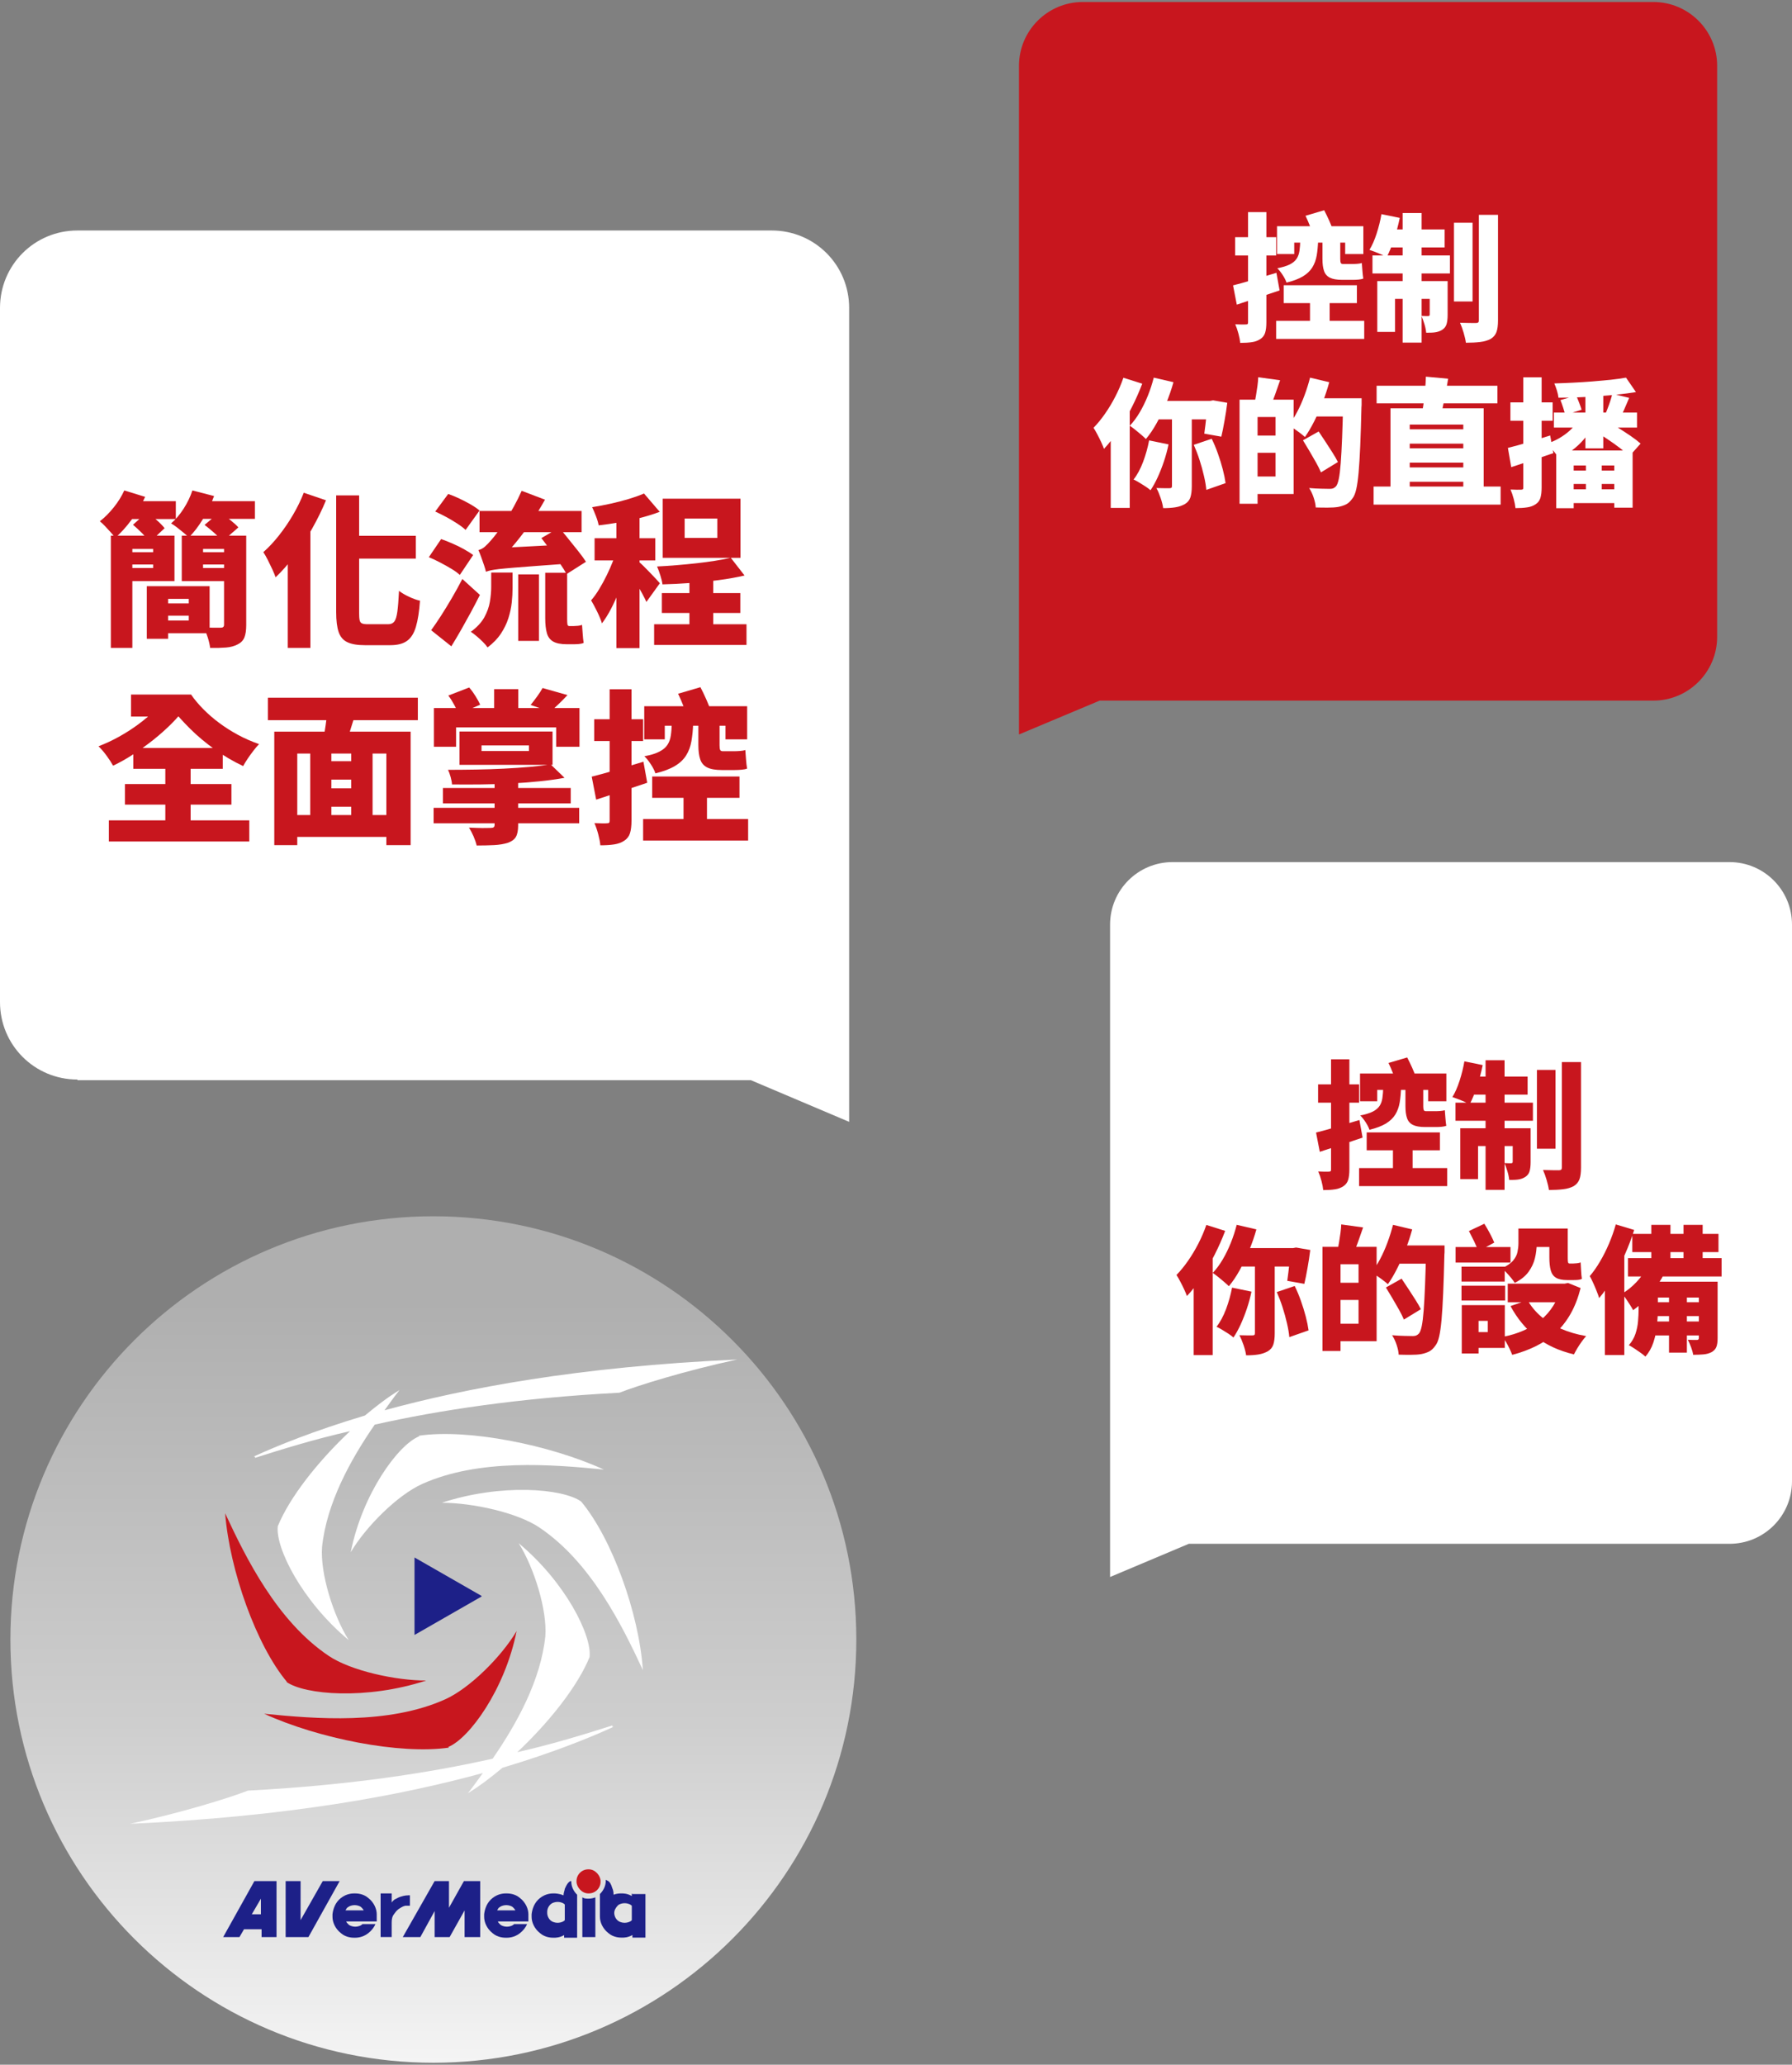 <?xml version="1.0" encoding="UTF-8"?>
<svg id="_圖層_1" data-name="圖層_1" xmlns="http://www.w3.org/2000/svg" xmlns:xlink="http://www.w3.org/1999/xlink" version="1.1" viewBox="0 0 350 403">
  <rect x="0" y="0" width="350" height="403" fill="#808080" stroke="none"/>
  <!-- Generator: Adobe Illustrator 29.7.1, SVG Export Plug-In . SVG Version: 2.1.1 Build 8)  -->
  <defs>
    <style>
      .st0 {
        fill: #fff;
      }

      .st1 {
        fill: url(#_未命名漸層_2);
      }

      .st2 {
        fill: #c8161e;
      }

      .st3 {
        fill: #1d2088;
      }
    </style>
    <linearGradient id="_未命名漸層_2" data-name="未命名漸層 2" x1="-117.86" y1="2034.22" x2="-117.86" y2="1869" gradientTransform="translate(202.5 -1631.6)" gradientUnits="userSpaceOnUse">
      <stop offset="0" stop-color="#f4f4f4"/>
      <stop offset=".4" stop-color="#cecece"/>
      <stop offset=".9" stop-color="#afafaf"/>
    </linearGradient>
  </defs>
  <path class="st2" d="M322.93,136.75h-108.15l-15.76,6.61V12.84c0-6.86,5.59-12.45,12.45-12.45h111.46c6.86,0,12.45,5.59,12.45,12.45v111.46c0,6.86-5.59,12.45-12.45,12.45h0Z"/>
  <path class="st0" d="M15.12,210.84h131.54l19.19,8.13V60.11c0-8.39-6.74-15.12-15.12-15.12H15.12c-8.39,0-15.12,6.74-15.12,15.12v135.48c0,8.39,6.74,15.12,15.12,15.12h0v.13Z"/>
  <path class="st0" d="M337.67,301.33h-105.48l-15.38,6.48v-127.34c0-6.74,5.46-12.2,12.2-12.2h108.79c6.74,0,12.2,5.46,12.2,12.2v108.66c0,6.74-5.46,12.2-12.2,12.2h-.13Z"/>
  <g>
    <path class="st1" d="M84.64,237.4h0c45.62,0,82.61,36.98,82.61,82.61h0c0,45.62-36.98,82.61-82.61,82.61h0c-45.62,0-82.61-36.98-82.61-82.61h0c0-45.62,36.98-82.61,82.61-82.61Z"/>
    <g>
      <path class="st0" d="M113.49,293.07c-3.56-2.54-15.63-3.56-27.2.25,5.97,0,14.74,1.91,19.06,4.83,10.04,6.74,16.14,19.06,20.21,27.83-.76-11.18-6.1-25.8-12.07-32.92h0Z"/>
      <path class="st2" d="M55.92,328.27c3.56,2.54,15.63,3.56,27.32-.25-5.97,0-14.74-1.91-19.06-4.83-10.04-6.74-16.14-19.06-20.21-27.83.89,11.18,6.1,25.8,12.07,32.92h-.13Z"/>
      <path class="st2" d="M87.56,340.98c4.07-1.65,11.06-11.18,13.34-22.62-2.92,4.96-9.15,11.18-13.98,13.34-11.06,4.96-25.29,3.81-35.33,2.8,10.55,4.83,26.56,8.01,36.09,6.61h0l-.13-.13Z"/>
      <path class="st0" d="M81.84,280.36c-4.07,1.65-11.06,11.18-13.34,22.62,2.92-4.96,9.15-11.18,13.98-13.34,11.06-4.96,25.29-3.81,35.46-2.8-10.55-4.83-26.56-8.01-36.09-6.61h0v.13Z"/>
      <path class="st0" d="M119.59,336.79c-5.21,1.65-11.31,3.56-18.55,5.21,6.35-5.97,11.82-12.96,14.11-18.55.51-4.19-4.7-14.62-13.85-22.24,3.05,4.83,5.59,13.09,5.21,18.17-.89,8.51-5.46,16.9-10.29,23.89-12.45,2.8-28.21,5.21-47.79,6.23-3.56,1.4-12.96,4.32-23,6.48,31.01-1.4,53.12-5.59,68.88-9.91-1.02,1.4-1.91,2.67-2.92,3.94,2.29-1.4,4.45-3.05,6.74-4.96,10.17-3.05,17.28-5.97,21.73-8.01h-.25v-.25Z"/>
      <path class="st0" d="M49.82,284.55c5.21-1.65,11.31-3.56,18.55-5.21-6.35,5.97-11.82,12.96-14.11,18.55-.51,4.19,4.7,14.62,13.85,22.24-3.05-4.83-5.59-13.09-5.21-18.17.89-8.51,5.46-16.9,10.29-23.89,12.45-2.8,28.21-5.21,47.79-6.23,3.56-1.4,12.96-4.32,23-6.48-31.01,1.4-53.12,5.59-68.88,9.91,1.02-1.4,1.91-2.67,2.92-3.94-2.29,1.4-4.45,3.05-6.74,4.96-10.17,3.05-17.28,5.97-21.73,8.01h.25v.25Z"/>
      <path class="st3" d="M94.05,311.62l-13.09,7.5v-15.12l13.09,7.5h0v.13Z"/>
    </g>
    <g>
      <rect class="st2" x="112.6" y="364.87" width="4.7" height="4.7" rx="2.29" ry="2.29"/>
      <g>
        <path class="st3" d="M79.68,369.95c-.13,0-.64,0-1.4.25-.51.13-1.02.51-1.14.51-.25.17-.47.38-.64.64h0v-1.78h-2.16v8.51h2.16v-2.8c0-1.27.38-1.53.64-1.91s.64-.76,1.14-1.02c.25-.13.38-.25.89-.38h.89v-2.03h-.38Z"/>
        <path class="st3" d="M73.58,373.64c0-1.02-.51-2.29-1.65-3.18-1.02-.89-2.29-.89-2.67-.89s-1.53,0-2.67.89c-1.14.89-1.53,2.16-1.65,3.18v.51c0,1.02.51,2.29,1.65,3.18,1.02.89,2.29.89,2.67.89s1.53,0,2.67-.89c.64-.51,1.14-1.14,1.4-1.78h-2.54l-.13.13c-.51.38-1.14.38-1.27.38s-.76,0-1.27-.38c-.25-.25-.38-.38-.51-.64h5.97v-1.4ZM67.48,372.88c.13-.25.25-.51.51-.64.51-.38,1.14-.38,1.27-.38s.76,0,1.27.38c.25.25.38.38.51.64h-3.69.13Z"/>
        <path class="st3" d="M49.69,367.16l-6.1,10.93h3.18l.89-1.53h3.43v1.53h2.92v-10.93h-4.32ZM49.18,373.64l1.78-3.05v3.05h-1.78Z"/>
        <polygon class="st3" points="63.04 367.16 58.71 374.78 58.71 367.16 55.79 367.16 55.79 378.09 56.81 378.09 58.71 378.09 60.24 378.09 66.34 367.16 63.04 367.16"/>
        <polygon class="st3" points="90.74 367.16 90.61 367.16 87.69 372.37 87.69 368.05 87.69 367.16 84.89 367.16 84.89 367.16 78.67 378.09 82.1 378.09 84.89 373.01 84.89 377.33 84.89 378.09 87.69 378.09 87.82 378.09 90.74 372.88 90.74 378.09 93.79 378.09 93.79 367.67 93.79 367.16 90.74 367.16"/>
        <path class="st3" d="M103.2,373.64c0-1.02-.51-2.29-1.65-3.18-1.02-.89-2.29-.89-2.67-.89s-1.53,0-2.67.89-1.53,2.16-1.65,3.18v.51c0,1.02.51,2.29,1.65,3.18,1.02.89,2.29.89,2.67.89s1.53,0,2.67-.89c.64-.51,1.14-1.14,1.4-1.78h-2.54l-.13.13c-.51.38-1.14.38-1.27.38s-.76,0-1.27-.38c-.25-.25-.38-.38-.51-.64h5.97v-1.4ZM97.1,372.88c.13-.25.25-.51.51-.64.51-.38,1.14-.38,1.27-.38s.76,0,1.27.38c.25.25.38.38.51.64h-3.69.13Z"/>
        <path class="st3" d="M115.01,370.59h0c-.51,0-.89,0-1.27-.25v7.75h2.54v-7.75c-.38.13-.76.25-1.27.25Z"/>
        <path class="st3" d="M123.4,369.57v.51c-.89-.51-1.65-.51-2.03-.51h0c-.25,0-.89,0-1.53.25,0-.64-.13-1.02-.25-1.27-.25-.89-.51-1.14-.64-1.27-.25-.25-.51-.25-.64-.38h0v.25h0c0,1.02-.51,1.91-1.14,2.54v4.19h0v.25c0,1.02.51,2.29,1.65,3.18,1.02.89,2.29.89,2.67.89s1.14,0,2.03-.51v.51h2.54v-8.51h-2.54l-.13-.13ZM123.4,373.77v.25h0v.38h0v.13h0v.13h0v.13h0l-.13.13c-.51.38-1.14.38-1.27.38s-.76,0-1.27-.38-.76-1.02-.76-1.53h0c0-.51.25-1.02.76-1.53h0c.51-.38,1.14-.38,1.27-.38s.76,0,1.27.38l.13.13h0v.13h0v.13h0v.13h0v.38h0v1.02Z"/>
        <path class="st3" d="M111.58,367.16h0c-.13,0-.25,0-.51.25-.13.13-.38.38-.76,1.27,0,.25-.25.76-.25,1.27-.89-.38-1.65-.38-1.91-.38-.38,0-1.53,0-2.67.89s-1.53,2.16-1.65,3.18v.51c0,1.02.51,2.29,1.65,3.18,1.02.89,2.29.89,2.67.89s1.14,0,2.03-.51v.51h2.54v-8.39c-.64-.64-1.14-1.53-1.14-2.54v-.13ZM110.31,374.02v.51h0v.13h0v.13h0l-.13.13c-.51.38-1.14.38-1.27.38s-.76,0-1.27-.38-.76-1.02-.76-1.53v-.25c0-.51.25-1.14.76-1.53.51-.38,1.14-.38,1.27-.38s.76,0,1.27.38l.13.13h0v.13h0v.13h0v.13h0v.51h0v1.4Z"/>
      </g>
    </g>
  </g>
  <g>
    <path class="st2" d="M24.28,95.73l4.07,1.25c-.68,1.5-1.55,2.96-2.61,4.41-1.06,1.44-2.13,2.63-3.22,3.57-.21-.28-.5-.62-.87-1.03-.36-.41-.74-.81-1.12-1.22-.38-.41-.73-.73-1.03-.96.94-.73,1.84-1.63,2.71-2.71.87-1.08,1.55-2.18,2.07-3.32ZM21.65,104.55h4.2v21.92h-4.2v-21.92ZM23.92,104.55h10.16v8.88h-10.16v-2.56h5.99v-3.72h-5.99v-2.6ZM23.92,107.78h7.08v2.4h-7.08v-2.4ZM24.37,97.82h9.97v3.49h-9.97v-3.49ZM25.97,102.43l2.72-2.44c.6.43,1.23.94,1.91,1.52.67.59,1.19,1.12,1.55,1.59l-2.88,2.69c-.34-.47-.83-1.03-1.47-1.67-.64-.64-1.25-1.21-1.83-1.7ZM28.67,114.42h4.17v10.26h-4.17v-10.26ZM30.49,114.42h10.45v9.17h-10.45v-2.47h6.38v-4.23h-6.38v-2.47ZM30.53,117.78h8.24v2.4h-8.24v-2.4ZM37.58,95.73l4.23,1.09c-.56,1.52-1.28,3.01-2.16,4.47-.89,1.46-1.81,2.67-2.77,3.6-.26-.26-.59-.56-1.01-.9-.42-.34-.84-.68-1.28-1.03-.44-.34-.83-.61-1.17-.8.9-.77,1.71-1.73,2.45-2.88.74-1.15,1.31-2.34,1.71-3.56ZM44.79,104.55v2.6h-5.13v3.72h5.13v2.56h-9.29v-8.88h9.29ZM37.64,97.82h12.15v3.46h-12.15v-3.46ZM38.06,107.78h7.24v2.4h-7.24v-2.4ZM43.76,104.55h4.33v17.47c0,1-.12,1.8-.35,2.39-.24.59-.67,1.04-1.31,1.36-.64.34-1.4.55-2.28.62-.88.07-1.91.1-3.11.08-.06-.58-.22-1.26-.46-2.04-.25-.78-.51-1.44-.79-1.97.62.04,1.28.06,1.97.06h1.36c.43,0,.64-.19.64-.58v-17.4ZM39.95,102.46l2.95-2.47c.62.41,1.28.89,1.99,1.44.71.56,1.26,1.06,1.67,1.51l-3.11,2.72c-.34-.45-.86-.98-1.54-1.59-.68-.61-1.34-1.15-1.96-1.62Z"/>
    <path class="st2" d="M59.34,96.18l4.33,1.47c-.75,1.82-1.65,3.65-2.69,5.5-1.05,1.85-2.18,3.6-3.4,5.24-1.22,1.65-2.47,3.08-3.75,4.29-.13-.38-.34-.89-.62-1.51-.29-.62-.59-1.24-.91-1.88-.32-.63-.61-1.14-.87-1.52,1.05-.92,2.06-2,3.04-3.24.98-1.24,1.9-2.57,2.74-4.01.84-1.43,1.55-2.88,2.13-4.36ZM56.2,105.38l4.42-4.42v25.51h-4.42v-21.09ZM65.65,96.69h4.49v22.88c0,.66.03,1.15.1,1.47.06.32.22.53.46.64.25.11.61.16,1.11.16h4.01c.53,0,.93-.18,1.2-.53.27-.35.46-1,.59-1.94.13-.94.23-2.29.32-4.04.53.41,1.2.8,2,1.17.8.37,1.5.62,2.1.75-.15,2.09-.41,3.78-.79,5.06-.37,1.28-.95,2.21-1.73,2.77-.78.57-1.87.85-3.28.85h-4.97c-1.45,0-2.59-.19-3.41-.58-.82-.38-1.39-1.05-1.71-1.99s-.48-2.23-.48-3.88v-22.82ZM68.37,104.58h12.85v4.45h-12.85v-4.45Z"/>
    <path class="st2" d="M83.76,108.75l2.4-3.53c.68.24,1.42.52,2.21.87.79.34,1.54.71,2.26,1.11.71.4,1.31.77,1.78,1.14l-2.6,3.88c-.41-.38-.96-.79-1.65-1.2-.7-.42-1.43-.83-2.2-1.23-.77-.41-1.51-.75-2.21-1.03ZM84.21,123.01c.58-.79,1.21-1.73,1.91-2.8.69-1.08,1.41-2.24,2.13-3.48.73-1.24,1.41-2.48,2.05-3.72l3.43,3.11c-.56,1.11-1.14,2.24-1.76,3.38-.62,1.14-1.25,2.27-1.88,3.38-.63,1.11-1.28,2.2-1.94,3.27l-3.94-3.14ZM85.01,99.84l2.53-3.43c.68.24,1.41.53,2.18.9.77.36,1.51.75,2.21,1.15.71.41,1.28.8,1.73,1.19l-2.72,3.78c-.41-.38-.95-.8-1.62-1.23-.67-.44-1.39-.87-2.15-1.28s-1.48-.77-2.16-1.07ZM95.94,111.76h4.17v3.01c0,.9-.05,1.85-.16,2.85-.11,1-.33,2.02-.66,3.06s-.82,2.03-1.46,3-1.51,1.86-2.6,2.69c-.21-.32-.51-.67-.9-1.06-.38-.38-.79-.76-1.22-1.12-.43-.36-.81-.65-1.15-.87,1.2-.88,2.07-1.82,2.63-2.82.55-1,.92-2.02,1.09-3.04.17-1.03.26-1.98.26-2.85v-2.85ZM94.91,111.6c-.06-.3-.18-.71-.35-1.22-.17-.51-.36-1.05-.56-1.6-.2-.56-.39-1.03-.56-1.41.45-.11.87-.33,1.25-.66.38-.33.81-.77,1.28-1.33.26-.28.62-.73,1.09-1.36s.99-1.38,1.57-2.26c.58-.88,1.15-1.83,1.71-2.85.57-1.03,1.08-2.06,1.55-3.11l4.55,1.73c-.81,1.47-1.71,2.93-2.69,4.36-.98,1.43-1.99,2.78-3.03,4.04s-2.06,2.39-3.06,3.4v.1c-.56.3-1.01.57-1.38.8-.36.24-.68.48-.96.72s-.42.46-.42.66ZM93.66,99.74h19.93v4.13h-19.93v-4.13ZM94.91,111.6l-.1-3.27,2.31-1.35,13.49-.71c.04.58.13,1.22.26,1.94.13.72.25,1.31.35,1.78-2.59.19-4.77.35-6.55.48-1.78.13-3.25.24-4.41.34-1.15.1-2.07.18-2.76.26-.68.08-1.22.16-1.6.24-.38.09-.72.18-.99.29ZM101.22,112.11h4.04v12.98h-4.04v-12.98ZM105.74,105.03l3.49-2.05c.53.66,1.13,1.4,1.79,2.21.66.81,1.3,1.61,1.92,2.39.62.78,1.12,1.47,1.51,2.07l-3.78,2.4c-.34-.62-.8-1.33-1.36-2.15-.57-.81-1.17-1.64-1.79-2.5-.63-.85-1.22-1.65-1.78-2.37ZM106.51,111.79h4.26v8.97c0,.53.02.91.06,1.12.04.21.16.32.35.32h.87c.23,0,.51-.02.83-.05.32-.03.59-.09.8-.18.04.53.08,1.13.13,1.79.04.66.11,1.24.19,1.73-.26.11-.56.18-.9.21-.34.03-.68.05-1.03.05h-1.35c-1.17,0-2.07-.18-2.68-.53-.61-.35-1.02-.9-1.23-1.65-.21-.75-.32-1.71-.32-2.88v-8.91Z"/>
    <path class="st2" d="M120.65,106.82l2.66,1.19c-.3,1.15-.65,2.36-1.06,3.61-.41,1.25-.85,2.49-1.33,3.72-.48,1.23-1,2.39-1.57,3.48-.57,1.09-1.16,2.04-1.78,2.85-.21-.68-.53-1.45-.95-2.31s-.81-1.58-1.17-2.18c.56-.64,1.09-1.38,1.6-2.23.51-.84,1-1.74,1.46-2.68.46-.94.87-1.87,1.23-2.8.36-.93.66-1.81.9-2.64ZM125.77,96.31l3.08,3.59c-1.18.45-2.44.84-3.8,1.19-1.36.34-2.72.63-4.1.87-1.38.24-2.72.43-4.02.58-.09-.49-.26-1.09-.53-1.79-.27-.71-.52-1.29-.75-1.76,1.22-.19,2.44-.42,3.65-.69,1.22-.27,2.39-.57,3.51-.91,1.12-.34,2.11-.69,2.96-1.06ZM116.13,105.06h11.86v4.33h-11.86v-4.33ZM120.39,99.23h4.52v27.27h-4.52v-27.27ZM124.84,109.71c.19.15.48.42.87.8.38.38.8.8,1.23,1.25s.83.87,1.19,1.25.6.66.75.83l-2.63,3.65c-.19-.43-.43-.9-.71-1.43-.28-.52-.58-1.07-.9-1.63-.32-.57-.64-1.11-.95-1.62-.31-.51-.59-.95-.85-1.31l1.99-1.79ZM127.76,121.85h18.04v4.04h-18.04v-4.04ZM142.73,108.87l2.69,3.46c-1.54.36-3.22.66-5.05.9-1.83.24-3.68.42-5.56.56-1.88.14-3.69.23-5.42.27-.06-.49-.2-1.08-.42-1.76-.21-.68-.43-1.26-.64-1.73,1.26-.06,2.55-.15,3.86-.26,1.31-.11,2.6-.23,3.86-.37,1.26-.14,2.46-.3,3.59-.48,1.13-.18,2.16-.38,3.08-.59ZM129.27,115.76h15.32v3.88h-15.32v-3.88ZM129.43,97.34h15.19v11.54h-15.19v-11.54ZM133.72,101.21v3.78h6.38v-3.78h-6.38ZM134.65,111.66h4.65v12.98h-4.65v-12.98Z"/>
    <path class="st2" d="M32.96,135.57l3.4,2.34c-.79,1.11-1.74,2.22-2.84,3.32-1.1,1.1-2.29,2.16-3.56,3.17-1.27,1.01-2.58,1.95-3.91,2.82-1.33.87-2.65,1.61-3.96,2.23-.32-.58-.75-1.23-1.28-1.96-.53-.73-1.06-1.33-1.57-1.83,1.3-.49,2.62-1.1,3.94-1.83,1.32-.73,2.6-1.54,3.83-2.45,1.23-.91,2.35-1.86,3.37-2.85,1.01-.99,1.87-1.98,2.58-2.96ZM21.26,160.12h27.43v4.13h-27.43v-4.13ZM24.4,153.04h20.8v4.01h-20.8v-4.01ZM25.59,135.57h11.41v4.29h-11.41v-4.29ZM26.04,145.99h17.47v4.07h-17.47v-4.07ZM32.26,135.57h5.06c.66.96,1.46,1.91,2.39,2.85.93.94,1.96,1.84,3.11,2.69,1.14.85,2.37,1.63,3.69,2.34,1.31.71,2.68,1.3,4.09,1.79-.32.32-.68.74-1.07,1.25-.4.51-.78,1.04-1.14,1.57-.36.53-.66,1.03-.9,1.47-1.94-.92-3.79-2-5.54-3.25s-3.35-2.58-4.79-4.01-2.7-2.83-3.77-4.21h-1.12v-2.5ZM32.29,147.84h4.94v14.58h-4.94v-14.58Z"/>
    <path class="st2" d="M52.32,136.18h29.29v4.39h-29.29v-4.39ZM53.57,142.81h26.63v22.15h-4.74v-17.88h-17.4v17.88h-4.49v-22.15ZM56.52,159.09h21.09v4.26h-21.09v-4.26ZM60.59,145.7h4.13v15.29h-4.13v-15.29ZM62.51,148.58h7.95v3.59h-7.95v-3.59ZM62.51,153.87h7.95v3.59h-7.95v-3.59ZM63.92,138.2l5.51,1.12c-.41,1.24-.79,2.45-1.15,3.64-.36,1.19-.71,2.21-1.03,3.06l-4.26-1.09c.15-.64.29-1.35.42-2.13.13-.78.24-1.57.34-2.37.1-.8.16-1.54.18-2.23ZM68.6,145.7h4.17v15.29h-4.17v-15.29Z"/>
    <path class="st2" d="M84.69,157.68h28.43v3.01h-28.43v-3.01ZM84.75,138.2h28.43v7.56h-4.55v-3.78h-19.55v3.78h-4.33v-7.56ZM86.51,153.8h24.96v3.01h-24.96v-3.01ZM107.54,149.19l2.72,2.63c-1.52.28-3.17.51-4.97.69-1.79.18-3.66.32-5.59.42-1.93.1-3.87.16-5.8.18-1.93.02-3.81.02-5.62,0-.02-.41-.11-.89-.27-1.46-.16-.57-.33-1.03-.5-1.39,1.77,0,3.58-.02,5.43-.05,1.85-.03,3.66-.09,5.45-.18s3.46-.2,5.03-.34c1.57-.14,2.94-.3,4.12-.5ZM87.57,135.76l4.07-1.57c.43.49.84,1.05,1.23,1.68.39.63.7,1.19.91,1.68l-4.26,1.83c-.15-.49-.41-1.08-.79-1.78-.37-.69-.76-1.31-1.17-1.84ZM89.75,142.78h18.17v6.51h-18.17v-6.51ZM96.58,151.95h4.62v9.2c0,.98-.16,1.73-.46,2.23s-.84.88-1.59,1.14c-.77.23-1.65.38-2.64.43-.99.05-2.13.08-3.41.08-.13-.56-.34-1.16-.62-1.81-.29-.65-.58-1.21-.88-1.68.49.02,1.03.04,1.62.06.59.02,1.13.03,1.62.02.49-.01.82-.02.99-.02.28,0,.47-.04.59-.13.12-.08.18-.25.18-.48v-9.04ZM94.05,145.5v1.09h9.26v-1.09h-9.26ZM96.51,134.51h4.71v5.93h-4.71v-5.93ZM105.97,134.29l4.87,1.38c-.62.66-1.22,1.27-1.81,1.83-.59.56-1.11,1.03-1.55,1.41l-3.85-1.31c.41-.49.83-1.04,1.27-1.65s.8-1.16,1.07-1.65Z"/>
    <path class="st2" d="M115.58,151.59c1.3-.32,2.86-.75,4.66-1.28,1.81-.53,3.62-1.08,5.43-1.63l.74,4.1c-1.69.58-3.4,1.15-5.13,1.71s-3.34,1.09-4.84,1.59l-.87-4.49ZM116.06,140.38h9.55v4.26h-9.55v-4.26ZM119.08,134.54h4.26v25.64c0,1-.1,1.82-.29,2.44-.19.62-.57,1.11-1.12,1.47-.53.36-1.18.6-1.94.72-.76.12-1.67.18-2.74.18-.04-.58-.18-1.29-.4-2.13-.22-.84-.48-1.58-.75-2.2.51.02,1,.04,1.47.05s.8,0,.99-.02c.19,0,.33-.03.4-.1.07-.06.11-.2.11-.42v-25.64ZM125.61,159.86h20.51v4.2h-20.51v-4.2ZM125.84,137.84h20.09v6.47h-4.23v-2.66h-11.86v2.66h-4.01v-6.47ZM131.22,141.08h4.17c-.04,1.33-.16,2.51-.34,3.56s-.52,1.98-1.03,2.79c-.5.81-1.23,1.51-2.2,2.08-.96.58-2.23,1.06-3.81,1.44-.15-.49-.44-1.07-.88-1.75-.44-.67-.86-1.2-1.27-1.59,1.24-.23,2.21-.53,2.92-.9.71-.36,1.23-.8,1.57-1.31s.57-1.13.67-1.84c.11-.72.17-1.54.19-2.48ZM127.38,151.56h17.05v4.17h-17.05v-4.17ZM132.44,135.41l4.36-1.28c.38.73.77,1.52,1.15,2.39.38.87.68,1.62.9,2.26l-4.52,1.51c-.17-.64-.44-1.43-.8-2.36-.36-.93-.73-1.77-1.09-2.52ZM133.5,153.58h4.58v8.24h-4.58v-8.24ZM136.41,140.67h4.13v4.81c0,.41.04.7.11.88.08.18.25.27.53.27h2.24c.32,0,.69-.02,1.12-.05.43-.03.77-.09,1.03-.18.04.53.09,1.15.14,1.84s.12,1.29.21,1.78c-.28.11-.64.18-1.09.22-.45.04-.9.06-1.35.06h-2.5c-1.24,0-2.19-.17-2.85-.5-.66-.33-1.12-.85-1.36-1.57-.25-.72-.37-1.65-.37-2.8v-4.78Z"/>
  </g>
  <g>
    <path class="st0" d="M240.83,55.7c1.09-.27,2.4-.63,3.91-1.08,1.51-.45,3.03-.9,4.56-1.37l.62,3.44c-1.42.48-2.85.96-4.3,1.44-1.45.48-2.8.92-4.06,1.33l-.73-3.76ZM241.24,46.29h8.01v3.58h-8.01v-3.58ZM243.76,41.4h3.58v21.5c0,.84-.08,1.52-.24,2.04-.16.52-.47.93-.94,1.24-.45.3-.99.51-1.63.6-.64.1-1.4.15-2.3.15-.04-.48-.15-1.08-.34-1.79-.19-.71-.4-1.32-.63-1.84.43.02.84.03,1.24.04.39,0,.67,0,.83-.01.16,0,.27-.03.34-.08.06-.05.09-.17.09-.35v-21.5ZM249.25,62.63h17.2v3.52h-17.2v-3.52ZM249.43,44.16h16.85v5.43h-3.55v-2.23h-9.95v2.23h-3.36v-5.43ZM253.95,46.88h3.5c-.04,1.11-.13,2.11-.28,2.98-.15.88-.44,1.66-.86,2.34-.42.68-1.04,1.26-1.84,1.75-.81.48-1.87.89-3.2,1.21-.13-.41-.37-.9-.74-1.47s-.72-1.01-1.06-1.33c1.04-.2,1.85-.45,2.45-.75.59-.3,1.03-.67,1.32-1.1.29-.43.47-.94.56-1.55s.14-1.29.16-2.08ZM250.72,55.67h14.3v3.49h-14.3v-3.49ZM254.97,42.12l3.66-1.08c.32.61.64,1.28.97,2,.32.73.57,1.36.75,1.9l-3.79,1.26c-.14-.54-.37-1.2-.67-1.98-.3-.78-.61-1.48-.91-2.11ZM255.86,57.36h3.84v6.91h-3.84v-6.91ZM258.3,46.53h3.47v4.03c0,.34.03.59.09.74.06.15.21.23.44.23h1.88c.27,0,.58-.01.94-.04s.64-.08.86-.15c.04.45.08.96.12,1.55.04.58.1,1.08.17,1.49-.23.09-.54.15-.91.19-.38.04-.75.05-1.13.05h-2.1c-1.04,0-1.84-.14-2.39-.42-.56-.28-.94-.72-1.14-1.32-.21-.6-.31-1.38-.31-2.35v-4.01Z"/>
    <path class="st0" d="M269.81,41.8l3.58.73c-.29,1.42-.66,2.81-1.12,4.19-.46,1.38-.94,2.54-1.44,3.49-.25-.16-.58-.34-1-.52s-.83-.36-1.26-.52c-.43-.16-.8-.3-1.1-.4.52-.84.99-1.9,1.4-3.17.41-1.27.73-2.54.94-3.79ZM268.06,49.86h15.13v3.52h-15.13v-3.52ZM269,54.86h11.61v3.47h-8.14v6.45h-3.47v-9.92ZM270.99,44.78h11.16v3.52h-11.85l.7-3.52ZM273.95,41.58h3.71v25.29h-3.71v-25.29ZM279.24,54.86h3.5v6.61c0,.72-.07,1.31-.2,1.77-.13.47-.42.84-.85,1.13-.43.27-.91.43-1.42.5s-1.09.08-1.72.07c-.04-.48-.15-1.04-.34-1.67-.19-.63-.38-1.16-.58-1.61.25.02.51.03.77.03h.55c.2,0,.29-.1.29-.3v-6.53ZM283.98,43.47h3.63v15.38h-3.63v-15.38ZM288.84,41.93h3.74v20.59c0,.99-.1,1.76-.31,2.31s-.58.99-1.12,1.32c-.56.3-1.24.51-2.04.6-.81.1-1.74.15-2.8.15-.07-.54-.22-1.18-.44-1.94-.22-.75-.46-1.41-.71-1.96.65.02,1.26.03,1.85.04.59,0,1,.01,1.24.01.22,0,.37-.04.46-.12s.13-.23.13-.44v-20.56Z"/>
    <path class="st0" d="M219.41,73.73l3.68,1.16c-.57,1.52-1.25,3.06-2.04,4.62-.79,1.56-1.64,3.04-2.57,4.44-.92,1.4-1.88,2.62-2.86,3.66-.11-.32-.28-.74-.52-1.26-.24-.52-.5-1.04-.78-1.57-.28-.53-.52-.95-.74-1.28.77-.79,1.52-1.7,2.24-2.74.73-1.04,1.4-2.16,2.02-3.36s1.14-2.42,1.57-3.66ZM216.94,81.45l3.71-3.71v21.4h-3.71v-17.69ZM225.35,73.71l3.84.89c-.39,1.4-.87,2.78-1.44,4.15-.56,1.37-1.18,2.65-1.84,3.84-.66,1.19-1.36,2.23-2.1,3.1-.23-.23-.54-.51-.93-.85-.39-.33-.78-.65-1.17-.97-.39-.31-.74-.57-1.05-.77.7-.73,1.34-1.6,1.94-2.61.59-1,1.12-2.09,1.59-3.25s.85-2.35,1.16-3.55ZM224.44,85.96l3.79.78c-.23,1.11-.53,2.22-.9,3.32-.37,1.1-.78,2.14-1.22,3.1-.45.97-.91,1.81-1.4,2.53-.23-.21-.56-.46-.97-.73-.41-.27-.83-.53-1.25-.78-.42-.25-.78-.45-1.09-.59.72-.9,1.33-2.04,1.86-3.43.52-1.39.91-2.79,1.18-4.21ZM226.42,78.25h10.43v3.6h-11.88l1.45-3.6ZM228.9,79.86h3.87v15.05c0,.88-.09,1.6-.27,2.16-.18.56-.55,1.01-1.1,1.33-.54.3-1.15.51-1.84.62-.69.11-1.48.16-2.38.16-.07-.57-.24-1.24-.5-2-.26-.76-.53-1.4-.82-1.92.52.02,1.03.03,1.53.03h1.02c.18,0,.3-.03.38-.08.07-.05.11-.17.11-.35v-15ZM233.17,86.82l3.49-1.18c.45.91.86,1.89,1.22,2.92.37,1.03.68,2.04.94,3.04.26.99.44,1.9.55,2.7l-3.76,1.32c-.07-.79-.22-1.69-.46-2.71-.23-1.02-.52-2.06-.86-3.12-.34-1.06-.72-2.04-1.13-2.96ZM235.83,78.25h.51l.59-.11,2.77.48c-.14,1.15-.32,2.33-.54,3.53-.21,1.21-.42,2.24-.62,3.08l-3.33-.59c.07-.5.15-1.09.23-1.76.08-.67.16-1.37.23-2.1.07-.73.13-1.41.16-2.06v-.48Z"/>
    <path class="st0" d="M242.1,78.01h3.52v20.32h-3.52v-20.32ZM244.25,85.02h6.56v3.36h-6.56v-3.36ZM244.35,78.01h8.31v18.41h-8.31v-3.41h4.78v-11.61h-4.78v-3.39ZM245.75,73.63l4.27.59c-.32.95-.65,1.88-.98,2.8-.33.91-.63,1.69-.9,2.34l-3.12-.67c.11-.48.21-1.02.31-1.61s.19-1.19.27-1.79c.08-.6.13-1.15.15-1.65ZM255.86,73.71l3.76.89c-.36,1.31-.79,2.62-1.3,3.94-.51,1.32-1.06,2.56-1.65,3.72-.59,1.17-1.19,2.18-1.8,3.04-.23-.22-.55-.47-.94-.77-.39-.3-.79-.58-1.2-.86-.4-.28-.76-.5-1.06-.66.59-.73,1.15-1.6,1.68-2.61.53-1,1.01-2.08,1.44-3.24.43-1.16.79-2.31,1.08-3.45ZM254.49,85.94l3.06-1.72c.41.61.86,1.28,1.33,2s.93,1.43,1.37,2.12c.44.69.79,1.3,1.06,1.84l-3.31,2.02c-.23-.56-.55-1.19-.95-1.91-.4-.72-.83-1.46-1.28-2.22-.45-.76-.88-1.47-1.29-2.14ZM262.34,77.74h3.6v1.05c0,.27,0,.48-.03.65-.07,2.99-.15,5.54-.24,7.63s-.2,3.83-.32,5.2c-.13,1.37-.28,2.45-.46,3.23-.18.78-.41,1.36-.7,1.73-.41.59-.84,1-1.29,1.22-.45.22-.97.39-1.56.5-.54.09-1.2.13-1.98.13s-1.57,0-2.38-.03c-.02-.52-.15-1.15-.39-1.88-.24-.73-.54-1.37-.9-1.91.86.07,1.66.12,2.41.13.74.02,1.29.03,1.65.03.27,0,.49-.04.66-.11s.34-.2.52-.38c.21-.23.4-.71.55-1.44.15-.73.28-1.75.38-3.06.1-1.32.19-2.97.27-4.95.08-1.98.15-4.32.2-7.03v-.73ZM256.05,77.74h7.63v3.55h-7.63v-3.55Z"/>
    <path class="st0" d="M268.28,94.97h24.81v3.52h-24.81v-3.52ZM268.87,75.29h23.6v3.44h-23.6v-3.44ZM271.58,79.7h18.2v16.61h-3.98v-13.44h-10.46v13.44h-3.76v-16.61ZM273.49,83.79h14.3v2.8h-14.3v-2.8ZM273.49,87.5h14.3v2.8h-14.3v-2.8ZM273.65,91.23h14.3v2.8h-14.3v-2.8ZM278.49,73.52l4.35.4c-.16.99-.34,1.97-.52,2.94-.19.98-.38,1.9-.56,2.76s-.37,1.62-.55,2.28l-3.63-.48c.16-.72.3-1.53.43-2.45s.23-1.85.32-2.8.14-1.84.16-2.66Z"/>
    <path class="st0" d="M294.51,87.42c1.06-.25,2.33-.6,3.82-1.05,1.49-.45,2.97-.9,4.44-1.37l.62,3.44c-1.36.48-2.76.96-4.21,1.42-1.44.47-2.78.91-4.02,1.32l-.65-3.76ZM295,78.54h8.25v3.58h-8.25v-3.58ZM297.52,73.65h3.58v21.5c0,.84-.08,1.52-.24,2.04-.16.52-.47.93-.94,1.24-.45.3-.99.51-1.63.6-.64.1-1.4.15-2.3.15-.04-.48-.15-1.08-.34-1.79-.19-.71-.4-1.32-.63-1.84.43.02.84.03,1.24.04.39,0,.67,0,.83-.01.16,0,.27-.03.34-.08.06-.05.09-.17.09-.35v-21.5ZM308.01,82.39l2.98.99c-.47.86-1.03,1.68-1.71,2.45-.67.77-1.42,1.46-2.23,2.07s-1.69,1.11-2.62,1.5c-.25-.41-.6-.9-1.06-1.45-.46-.56-.87-1-1.25-1.34.82-.27,1.61-.62,2.37-1.05.75-.43,1.43-.92,2.04-1.46.61-.55,1.1-1.12,1.48-1.71ZM303.49,80.53h16.24v2.93h-16.24v-2.93ZM317.58,73.71l1.94,2.82c-1.09.18-2.26.34-3.51.47-1.25.13-2.53.25-3.84.34s-2.63.16-3.95.21c-1.32.05-2.59.08-3.83.08-.04-.41-.14-.89-.31-1.42-.17-.54-.34-.99-.5-1.37,1.22-.04,2.46-.08,3.72-.15,1.26-.06,2.51-.14,3.75-.24,1.24-.1,2.41-.21,3.52-.32,1.11-.12,2.11-.26,3.01-.42ZM303.95,87.93h14.92v11.16h-3.58v-8.23h-7.93v8.33h-3.41v-11.26ZM304.78,78.09l3.06-.89c.2.43.4.91.6,1.44.21.53.36.97.47,1.33l-3.2,1.02c-.09-.38-.22-.84-.4-1.4-.18-.56-.36-1.06-.54-1.51ZM306.63,91.85h9.46v2.61h-9.46v-2.61ZM306.63,95.51h9.46v2.69h-9.46v-2.69ZM309.65,75.67h3.49v11.85h-3.49v-11.85ZM309.75,89.05h3.09v7.74h-3.09v-7.74ZM311.42,84.08l2.02-2.15c.75.43,1.57.92,2.45,1.47.88.55,1.72,1.1,2.54,1.65.82.56,1.48,1.07,2,1.53l-2.18,2.45c-.47-.47-1.09-.99-1.87-1.59s-1.61-1.18-2.49-1.77c-.88-.59-1.7-1.12-2.47-1.59ZM314.89,76.85l3.31.81c-.34.79-.67,1.56-.99,2.3-.32.74-.63,1.38-.91,1.92l-2.88-.78c.18-.39.36-.84.55-1.33.19-.49.37-.99.54-1.51.17-.51.3-.98.39-1.41Z"/>
  </g>
  <g>
    <path class="st2" d="M257.04,221.06c1.09-.27,2.4-.63,3.91-1.08,1.51-.45,3.03-.9,4.56-1.37l.62,3.44c-1.42.48-2.85.96-4.3,1.44-1.45.48-2.8.92-4.06,1.33l-.73-3.76ZM257.44,211.65h8.01v3.58h-8.01v-3.58ZM259.97,206.76h3.58v21.5c0,.84-.08,1.52-.24,2.04-.16.52-.47.93-.94,1.24-.45.3-.99.51-1.63.6-.64.1-1.4.15-2.3.15-.04-.48-.15-1.08-.34-1.79-.19-.71-.4-1.32-.63-1.84.43.02.84.03,1.24.04.39,0,.67,0,.83-.01.16,0,.27-.03.34-.08.06-.05.09-.17.09-.35v-21.5ZM265.45,227.99h17.2v3.52h-17.2v-3.52ZM265.64,209.53h16.85v5.43h-3.55v-2.23h-9.95v2.23h-3.36v-5.43ZM270.15,212.24h3.5c-.04,1.11-.13,2.11-.28,2.98-.15.88-.44,1.66-.86,2.34-.42.68-1.04,1.26-1.84,1.75-.81.48-1.87.89-3.2,1.21-.13-.41-.37-.9-.74-1.47s-.72-1.01-1.06-1.33c1.04-.2,1.85-.45,2.45-.75.59-.3,1.03-.67,1.32-1.1.29-.43.47-.94.56-1.55s.14-1.29.16-2.08ZM266.93,221.03h14.3v3.49h-14.3v-3.49ZM271.18,207.48l3.66-1.08c.32.61.64,1.28.97,2,.32.73.57,1.36.75,1.9l-3.79,1.26c-.14-.54-.37-1.2-.67-1.98-.3-.78-.61-1.48-.91-2.11ZM272.06,222.72h3.84v6.91h-3.84v-6.91ZM274.51,211.89h3.47v4.03c0,.34.03.59.09.74.06.15.21.23.44.23h1.88c.27,0,.58-.01.94-.04s.64-.08.86-.15c.04.45.08.96.12,1.55.04.58.1,1.08.17,1.49-.23.09-.54.15-.91.19-.38.04-.75.05-1.13.05h-2.1c-1.04,0-1.84-.14-2.39-.42-.56-.28-.94-.72-1.14-1.32-.21-.6-.31-1.38-.31-2.35v-4.01Z"/>
    <path class="st2" d="M286.01,207.16l3.58.73c-.29,1.42-.66,2.81-1.12,4.19-.46,1.38-.94,2.54-1.44,3.49-.25-.16-.58-.34-1-.52s-.83-.36-1.26-.52c-.43-.16-.8-.3-1.1-.4.52-.84.99-1.9,1.4-3.17.41-1.27.73-2.54.94-3.79ZM284.27,215.23h15.13v3.52h-15.13v-3.52ZM285.21,220.22h11.61v3.47h-8.14v6.45h-3.47v-9.92ZM287.2,210.14h11.16v3.52h-11.85l.7-3.52ZM290.15,206.95h3.71v25.29h-3.71v-25.29ZM295.45,220.22h3.5v6.61c0,.72-.07,1.31-.2,1.77-.13.47-.42.84-.85,1.13-.43.27-.91.43-1.42.5s-1.09.08-1.72.07c-.04-.48-.15-1.04-.34-1.67-.19-.63-.38-1.16-.58-1.61.25.02.51.03.77.03h.55c.2,0,.29-.1.29-.3v-6.53ZM300.18,208.83h3.63v15.38h-3.63v-15.38ZM305.05,207.3h3.74v20.59c0,.99-.1,1.76-.31,2.31s-.58.99-1.12,1.32c-.56.3-1.24.51-2.04.6-.81.1-1.74.15-2.8.15-.07-.54-.22-1.18-.44-1.94-.22-.75-.46-1.41-.71-1.96.65.02,1.26.03,1.85.04.59,0,1,.01,1.24.01.22,0,.37-.04.46-.12s.13-.23.13-.44v-20.56Z"/>
    <path class="st2" d="M235.61,239.09l3.68,1.16c-.57,1.52-1.25,3.06-2.04,4.62-.79,1.56-1.64,3.04-2.57,4.44-.92,1.4-1.88,2.62-2.86,3.66-.11-.32-.28-.74-.52-1.26-.24-.52-.5-1.04-.78-1.57-.28-.53-.52-.95-.74-1.28.77-.79,1.52-1.7,2.24-2.74.73-1.04,1.4-2.16,2.02-3.36s1.14-2.42,1.57-3.66ZM233.14,246.81l3.71-3.71v21.4h-3.71v-17.69ZM241.55,239.07l3.84.89c-.39,1.4-.87,2.78-1.44,4.15-.56,1.37-1.18,2.65-1.84,3.84-.66,1.19-1.36,2.23-2.1,3.1-.23-.23-.54-.51-.93-.85-.39-.33-.78-.65-1.17-.97-.39-.31-.74-.57-1.05-.77.7-.73,1.34-1.6,1.94-2.61.59-1,1.12-2.09,1.59-3.25s.85-2.35,1.16-3.55ZM240.64,251.33l3.79.78c-.23,1.11-.53,2.22-.9,3.32-.37,1.1-.78,2.14-1.22,3.1-.45.97-.91,1.81-1.4,2.53-.23-.21-.56-.46-.97-.73-.41-.27-.83-.53-1.25-.78-.42-.25-.78-.45-1.09-.59.72-.9,1.33-2.04,1.86-3.43.52-1.39.91-2.79,1.18-4.21ZM242.63,243.61h10.43v3.6h-11.88l1.45-3.6ZM245.1,245.22h3.87v15.05c0,.88-.09,1.6-.27,2.16-.18.56-.55,1.01-1.1,1.33-.54.3-1.15.51-1.84.62-.69.11-1.48.16-2.38.16-.07-.57-.24-1.24-.5-2-.26-.76-.53-1.4-.82-1.92.52.02,1.03.03,1.53.03h1.02c.18,0,.3-.03.38-.08.07-.05.11-.17.11-.35v-15ZM249.38,252.19l3.49-1.18c.45.91.86,1.89,1.22,2.92.37,1.03.68,2.04.94,3.04.26.99.44,1.9.55,2.7l-3.76,1.32c-.07-.79-.22-1.69-.46-2.71-.23-1.02-.52-2.06-.86-3.12-.34-1.06-.72-2.04-1.13-2.96ZM252.04,243.61h.51l.59-.11,2.77.48c-.14,1.15-.32,2.33-.54,3.53-.21,1.21-.42,2.24-.62,3.08l-3.33-.59c.07-.5.15-1.09.23-1.76.08-.67.16-1.37.23-2.1.07-.73.13-1.41.16-2.06v-.48Z"/>
    <path class="st2" d="M258.3,243.37h3.52v20.32h-3.52v-20.32ZM260.45,250.38h6.56v3.36h-6.56v-3.36ZM260.56,243.37h8.31v18.41h-8.31v-3.41h4.78v-11.61h-4.78v-3.39ZM261.96,238.99l4.27.59c-.32.95-.65,1.88-.98,2.8-.33.91-.63,1.69-.9,2.34l-3.12-.67c.11-.48.21-1.02.31-1.61s.19-1.19.27-1.79c.08-.6.13-1.15.15-1.65ZM272.06,239.07l3.76.89c-.36,1.31-.79,2.62-1.3,3.94-.51,1.32-1.06,2.56-1.65,3.72-.59,1.17-1.19,2.18-1.8,3.04-.23-.22-.55-.47-.94-.77-.39-.3-.79-.58-1.2-.86-.4-.28-.76-.5-1.06-.66.59-.73,1.15-1.6,1.68-2.61.53-1,1.01-2.08,1.44-3.24.43-1.16.79-2.31,1.08-3.45ZM270.69,251.3l3.06-1.72c.41.61.86,1.28,1.33,2s.93,1.43,1.37,2.12c.44.69.79,1.3,1.06,1.84l-3.31,2.02c-.23-.56-.55-1.19-.95-1.91-.4-.72-.83-1.46-1.28-2.22-.45-.76-.88-1.47-1.29-2.14ZM278.54,243.1h3.6v1.05c0,.27,0,.48-.03.65-.07,2.99-.15,5.54-.24,7.63s-.2,3.83-.32,5.2c-.13,1.37-.28,2.45-.46,3.23-.18.78-.41,1.36-.7,1.73-.41.59-.84,1-1.29,1.22-.45.22-.97.39-1.56.5-.54.09-1.2.13-1.98.13s-1.57,0-2.38-.03c-.02-.52-.15-1.15-.39-1.88-.24-.73-.54-1.37-.9-1.91.86.07,1.66.12,2.41.13.74.02,1.29.03,1.65.03.27,0,.49-.04.66-.11s.34-.2.52-.38c.21-.23.4-.71.55-1.44.15-.73.28-1.75.38-3.06.1-1.32.19-2.97.27-4.95.08-1.98.15-4.32.2-7.03v-.73ZM272.25,243.1h7.63v3.55h-7.63v-3.55Z"/>
    <path class="st2" d="M284.29,243.4h10.73v3.04h-10.73v-3.04ZM285.45,247.24h8.44v2.9h-8.44v-2.9ZM285.45,250.95h8.52v2.9h-8.52v-2.9ZM285.5,254.74h3.28v9.44h-3.28v-9.44ZM286.9,240.28l3.01-1.42c.36.57.72,1.2,1.08,1.88.36.68.65,1.28.86,1.8l-3.12,1.67c-.18-.52-.45-1.15-.81-1.9-.36-.74-.7-1.42-1.02-2.03ZM287.22,254.74h6.69v8.36h-6.69v-3.09h3.36v-2.2h-3.36v-3.06ZM296.58,239.79h3.55v3.01c0,.91-.11,1.84-.34,2.78-.22.94-.64,1.83-1.25,2.67-.61.84-1.51,1.56-2.69,2.15-.16-.27-.4-.59-.71-.97-.31-.38-.64-.74-.97-1.09-.33-.35-.61-.61-.85-.79,1-.45,1.73-.94,2.19-1.48s.75-1.1.87-1.68c.12-.58.19-1.16.19-1.73v-2.88ZM304.91,250.55h.7l.65-.13,2.45.99c-.48,1.9-1.13,3.57-1.94,5-.81,1.43-1.77,2.67-2.9,3.7-1.13,1.03-2.41,1.9-3.83,2.61-1.42.71-2.99,1.29-4.69,1.73-.12-.34-.29-.73-.5-1.17-.21-.44-.43-.86-.67-1.28s-.48-.76-.71-1.05c1.49-.29,2.85-.7,4.1-1.25,1.25-.55,2.36-1.23,3.35-2.04.99-.81,1.81-1.76,2.49-2.85.67-1.08,1.18-2.32,1.52-3.7v-.56ZM294.48,250.55h11.8v3.63h-11.8v-3.63ZM298.35,253.77c.66,1.18,1.54,2.24,2.63,3.19,1.09.94,2.38,1.73,3.87,2.38s3.14,1.13,4.95,1.45c-.27.29-.56.64-.86,1.06s-.59.86-.86,1.3c-.27.45-.49.85-.67,1.21-2.92-.7-5.38-1.83-7.39-3.4-2.01-1.57-3.67-3.58-5-6.03l3.33-1.16ZM297.28,239.79h7.28v3.6h-7.28v-3.6ZM302.63,239.79h3.57v5.7c0,.39.02.68.05.86.04.18.13.27.29.27h.78c.2,0,.43-.02.71-.05.28-.04.51-.09.69-.16.04.48.07,1.03.09,1.63.03.6.08,1.12.15,1.57-.2.11-.44.17-.73.2-.29.03-.58.04-.89.04h-1.21c-.99,0-1.73-.15-2.23-.46-.5-.3-.84-.78-1.02-1.44-.18-.65-.27-1.49-.27-2.51v-5.65Z"/>
    <path class="st2" d="M315.58,238.99l3.6,1.08c-.5,1.58-1.11,3.18-1.83,4.81-.72,1.63-1.5,3.18-2.35,4.65-.85,1.47-1.74,2.75-2.67,3.84-.09-.32-.24-.76-.46-1.3-.21-.55-.45-1.1-.7-1.65-.25-.56-.47-1-.67-1.34.7-.82,1.37-1.77,2-2.85.64-1.08,1.22-2.23,1.75-3.47.53-1.24.97-2.49,1.33-3.76ZM313.46,246.81l3.71-3.71.08.05v21.34h-3.79v-17.69ZM321.68,247.35l3.44,1.1c-.7,1.42-1.6,2.77-2.7,4.07-1.1,1.3-2.25,2.37-3.45,3.21-.13-.25-.32-.58-.58-.99-.26-.41-.53-.82-.82-1.24-.29-.41-.54-.74-.75-.99.99-.59,1.92-1.34,2.79-2.26s1.57-1.88,2.07-2.9ZM317.97,245.57h18.28v3.58h-18.28v-3.58ZM320.04,250.17h3.76v5.4c0,.99-.06,2.04-.17,3.17s-.35,2.22-.7,3.28c-.35,1.06-.87,1.98-1.57,2.77-.21-.21-.52-.47-.93-.75-.4-.29-.82-.57-1.24-.85-.42-.28-.78-.49-1.06-.63.59-.66,1.02-1.4,1.29-2.2.27-.81.44-1.63.51-2.47.07-.84.11-1.64.11-2.39v-5.32ZM318.81,240.84h16.83v3.55h-16.83v-3.55ZM321.5,250.17h12.23v3.09h-12.23v-3.09ZM322.52,239.07h3.74v8.12h-3.74v-8.12ZM322.95,254.17h10.67v2.71h-10.67v-2.71ZM322.95,257.94h10.67v2.72h-10.67v-2.72ZM325.98,251.3h3.49v12.71h-3.49v-12.71ZM328.81,239.07h3.74v8.12h-3.74v-8.12ZM331.79,250.17h3.68v11.02c0,.73-.08,1.31-.25,1.73-.17.42-.49.76-.95,1.01-.45.23-.97.38-1.57.43-.6.05-1.27.08-2,.08-.07-.45-.21-.95-.42-1.51-.21-.56-.42-1.03-.63-1.42.32.02.67.03,1.04.03h.74c.25,0,.38-.12.38-.38v-10.99Z"/>
  </g>
</svg>
